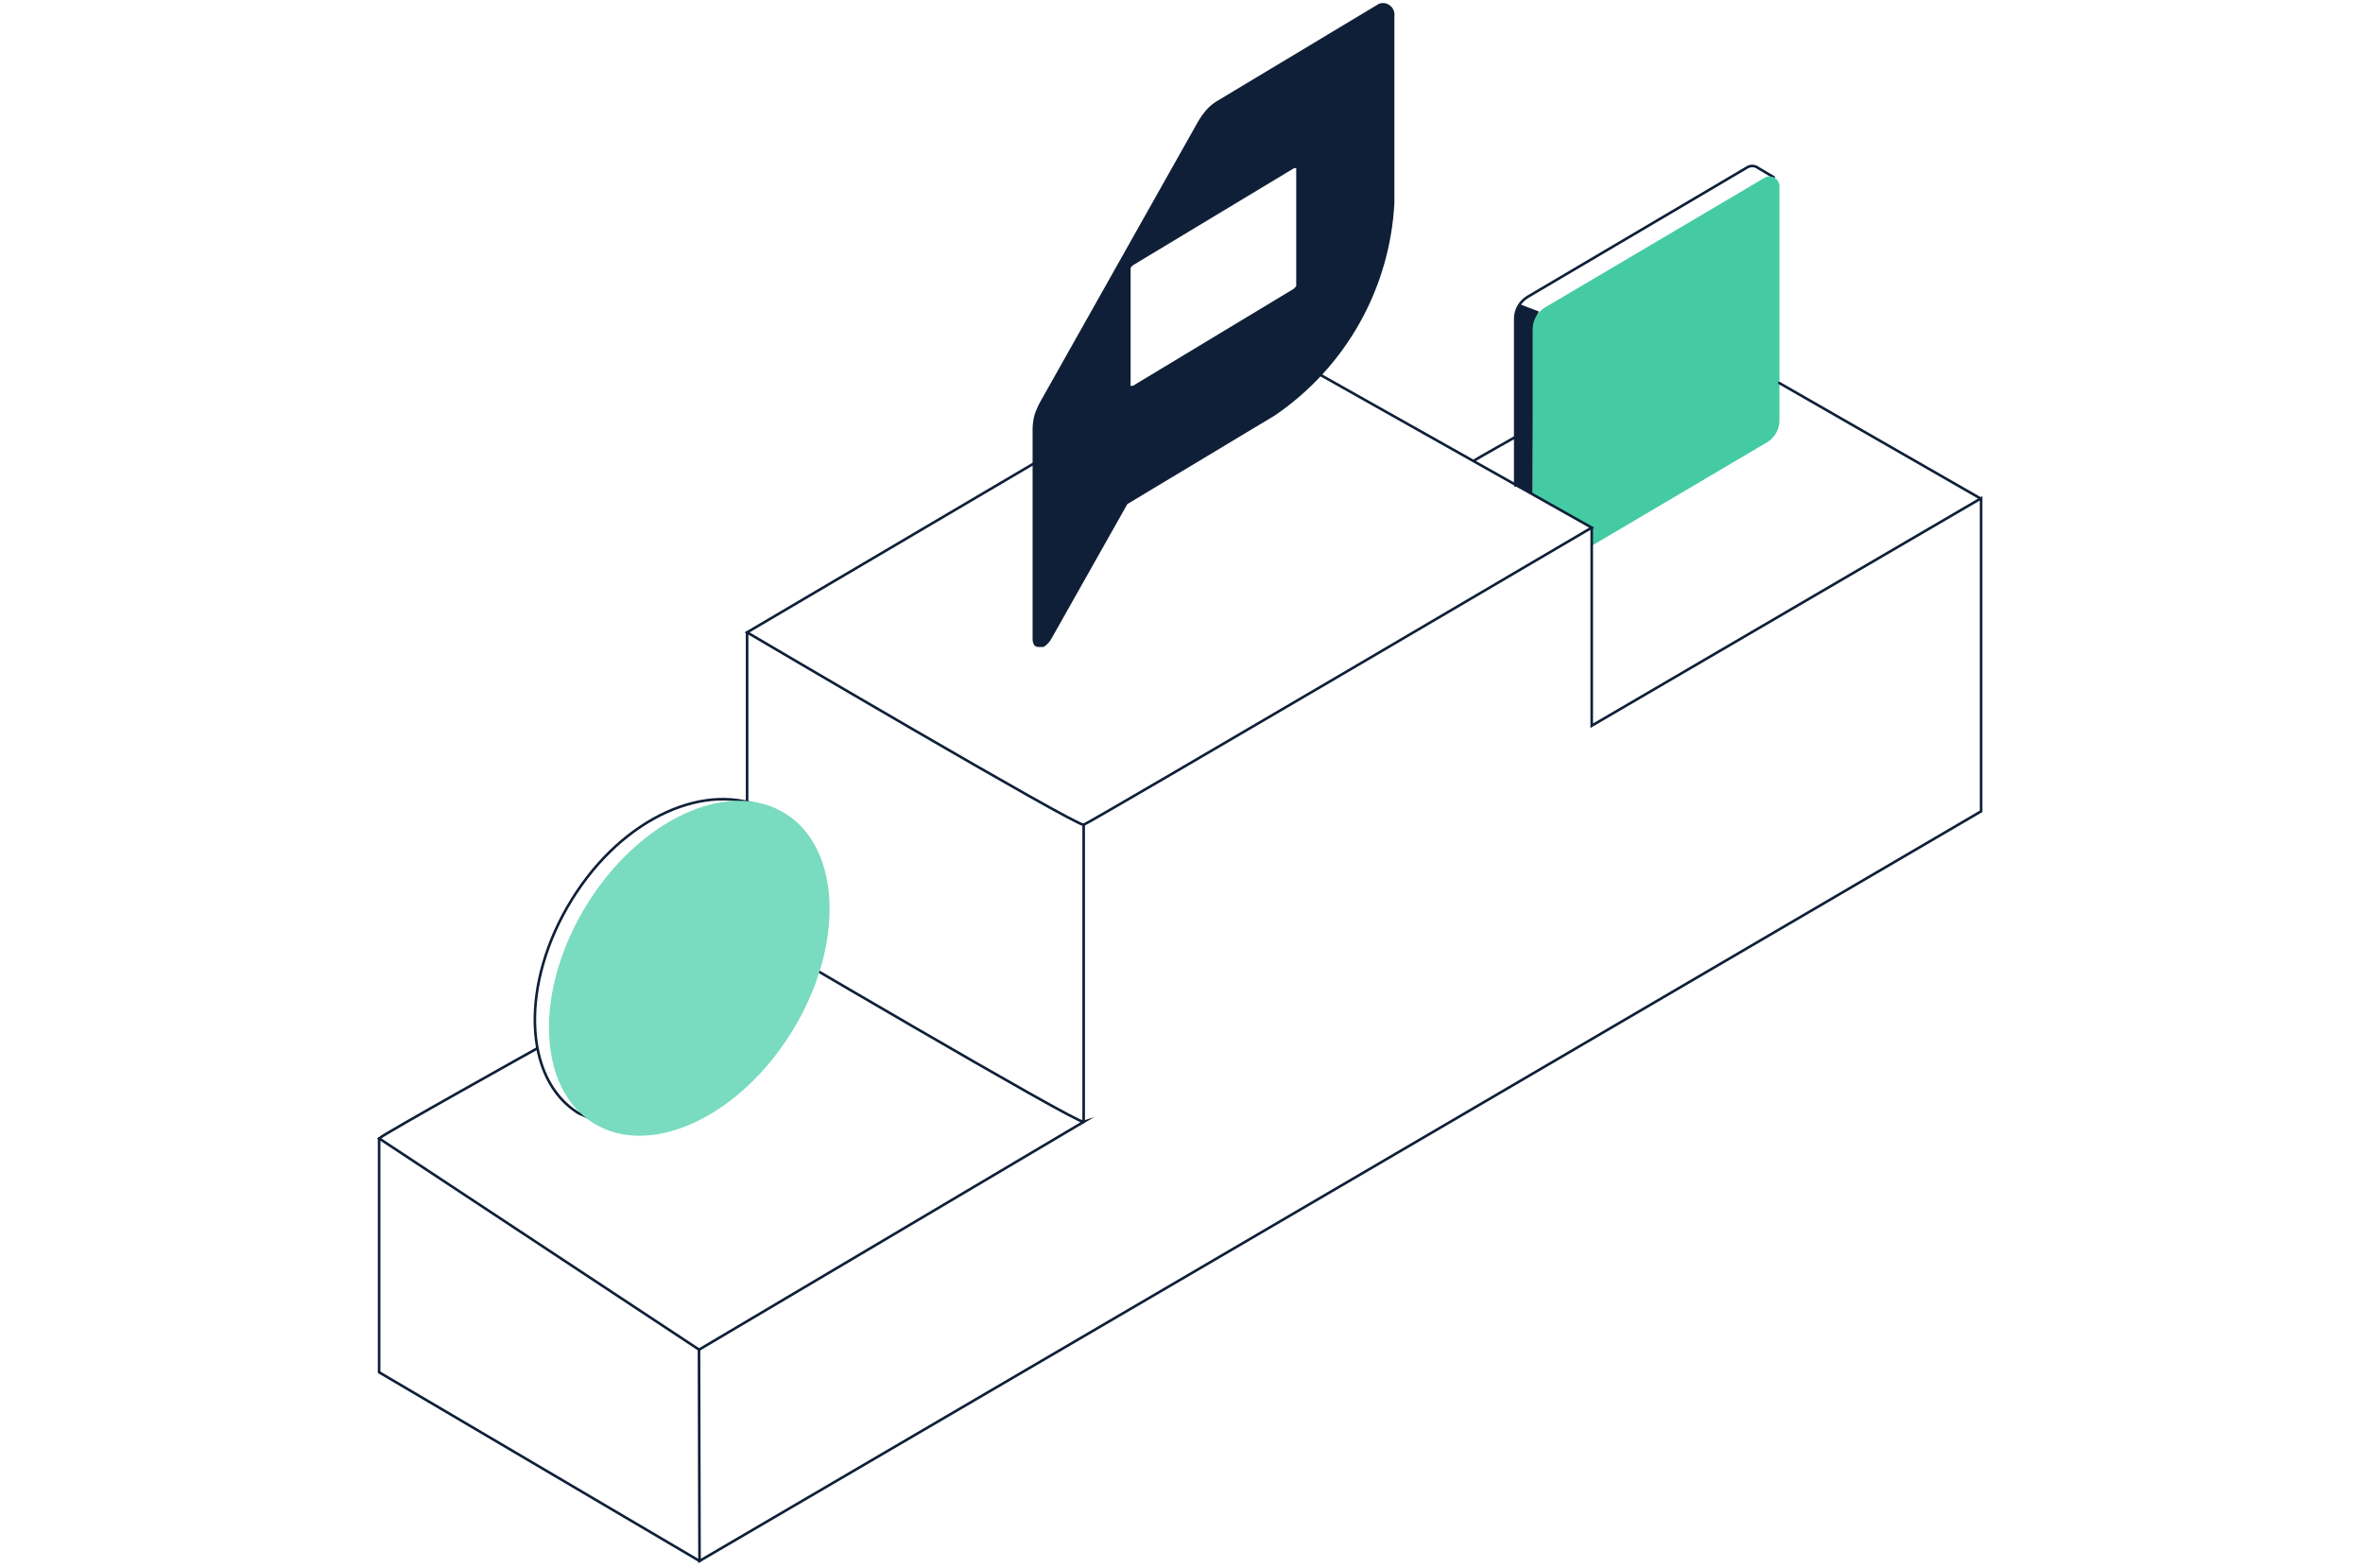 <svg width="455" height="302" viewBox="0 0 455 302" fill="none" xmlns="http://www.w3.org/2000/svg">
<path d="M291.626 93.484C291.699 91.84 291.78 60.836 291.78 60.836C291.996 60.056 292.301 59.304 292.688 58.593L296.32 59.983C295.739 61.072 295.384 62.267 295.276 63.497C295.276 65.068 295.131 95.282 295.131 95.282" fill="#0F1F38"/>
<path d="M341.534 34.128L338.592 32.384C338.291 32.14 337.923 31.994 337.536 31.966C337.149 31.939 336.764 32.031 336.431 32.23L294.168 57.158C293.435 57.593 292.828 58.211 292.406 58.951C291.984 59.692 291.762 60.529 291.762 61.381V93.484" stroke="#0F1F38" stroke-width="0.5" stroke-miterlimit="10" stroke-linecap="round"/>
<path d="M306.381 105.163L340.228 85.184C340.961 84.749 341.568 84.131 341.989 83.391C342.411 82.65 342.633 81.813 342.634 80.961V35.853C342.631 35.523 342.542 35.199 342.375 34.914C342.209 34.628 341.971 34.391 341.685 34.226C341.398 34.061 341.074 33.974 340.744 33.972C340.413 33.971 340.088 34.056 339.801 34.219L297.519 59.193C296.785 59.625 296.176 60.243 295.754 60.984C295.332 61.724 295.111 62.563 295.113 63.416V95.337C295.513 95.536 306.381 101.575 306.381 101.575V105.163Z" fill="#44CBA4"/>
<path d="M381.365 96L342.615 73.759" stroke="#0F1F38" stroke-width="0.5" stroke-miterlimit="10" stroke-linecap="round"/>
<path d="M283.736 88.753C284.145 88.453 292.198 83.921 292.198 83.921" stroke="#0F1F38" stroke-width="0.5" stroke-miterlimit="10" stroke-linecap="round"/>
<path d="M143.854 121.772C143.854 121.772 207.408 159.224 208.661 158.815C209.914 158.407 306.489 101.603 306.489 101.603L240.837 64.641L143.854 121.772Z" stroke="#0F1F38" stroke-width="0.5" stroke-miterlimit="10" stroke-linecap="round"/>
<path d="M143.854 178.985C143.854 178.985 207.408 216.437 208.661 216.028L134.611 259.891L73 219.216C73.826 218.389 103.397 201.898 103.397 201.898" stroke="#0F1F38" stroke-width="0.5" stroke-miterlimit="10" stroke-linecap="round"/>
<path d="M208.661 216.028V158.815" stroke="#0F1F38" stroke-width="0.5" stroke-miterlimit="10" stroke-linecap="round"/>
<path d="M143.854 121.772V154.384" stroke="#0F1F38" stroke-width="0.5" stroke-miterlimit="10" stroke-linecap="round"/>
<path d="M306.489 101.639V139.745L381.465 95.954V156.227L134.693 300.585L134.593 259.882" stroke="#0F1F38" stroke-width="0.5" stroke-miterlimit="10" stroke-linecap="round"/>
<path d="M73 219.216V254.079V264.25L134.693 300.585" stroke="#0F1F38" stroke-width="0.5" stroke-miterlimit="10" stroke-linecap="round"/>
<path d="M265.497 0.745L234.4 19.425C233.647 19.862 232.967 20.413 232.385 21.06C231.744 21.782 231.178 22.567 230.696 23.403L200.408 77.183C199.928 78.034 199.527 78.928 199.209 79.853C198.973 80.724 198.845 81.621 198.828 82.523V123.107C198.826 123.512 198.939 123.909 199.155 124.252C199.28 124.381 199.435 124.478 199.606 124.534C199.776 124.591 199.958 124.606 200.136 124.579H200.953C201.598 124.179 202.124 123.615 202.478 122.944L217.077 97.062L245.45 80.016C252.185 75.435 257.77 69.357 261.768 62.258C265.765 55.159 268.067 47.232 268.493 39.096V3.033C268.535 2.647 268.473 2.256 268.313 1.902C268.154 1.547 267.902 1.242 267.585 1.017C267.291 0.793 266.943 0.651 266.577 0.603C266.211 0.555 265.838 0.604 265.497 0.745ZM249.154 32.394C249.294 32.339 249.45 32.339 249.59 32.394V55.097L249.154 55.587L218.14 74.295H217.704C217.649 74.155 217.649 73.999 217.704 73.859V51.519L218.14 51.083L249.154 32.394Z" fill="#0F1F38"/>
<path d="M147.704 155.801C136.3 150.206 120.021 157.163 110.079 173.273C100.138 189.383 100.719 207.782 111.396 214.366L116.526 216.646" stroke="#0F1F38" stroke-width="0.5" stroke-miterlimit="10" stroke-linecap="round"/>
<path d="M152.484 198.653C162.657 182.172 162.057 163.347 151.142 156.607C140.228 149.867 123.134 157.765 112.961 174.247C102.788 190.729 103.389 209.553 114.303 216.293C125.217 223.033 142.312 215.135 152.484 198.653Z" fill="#79DBBF"/>
</svg>
